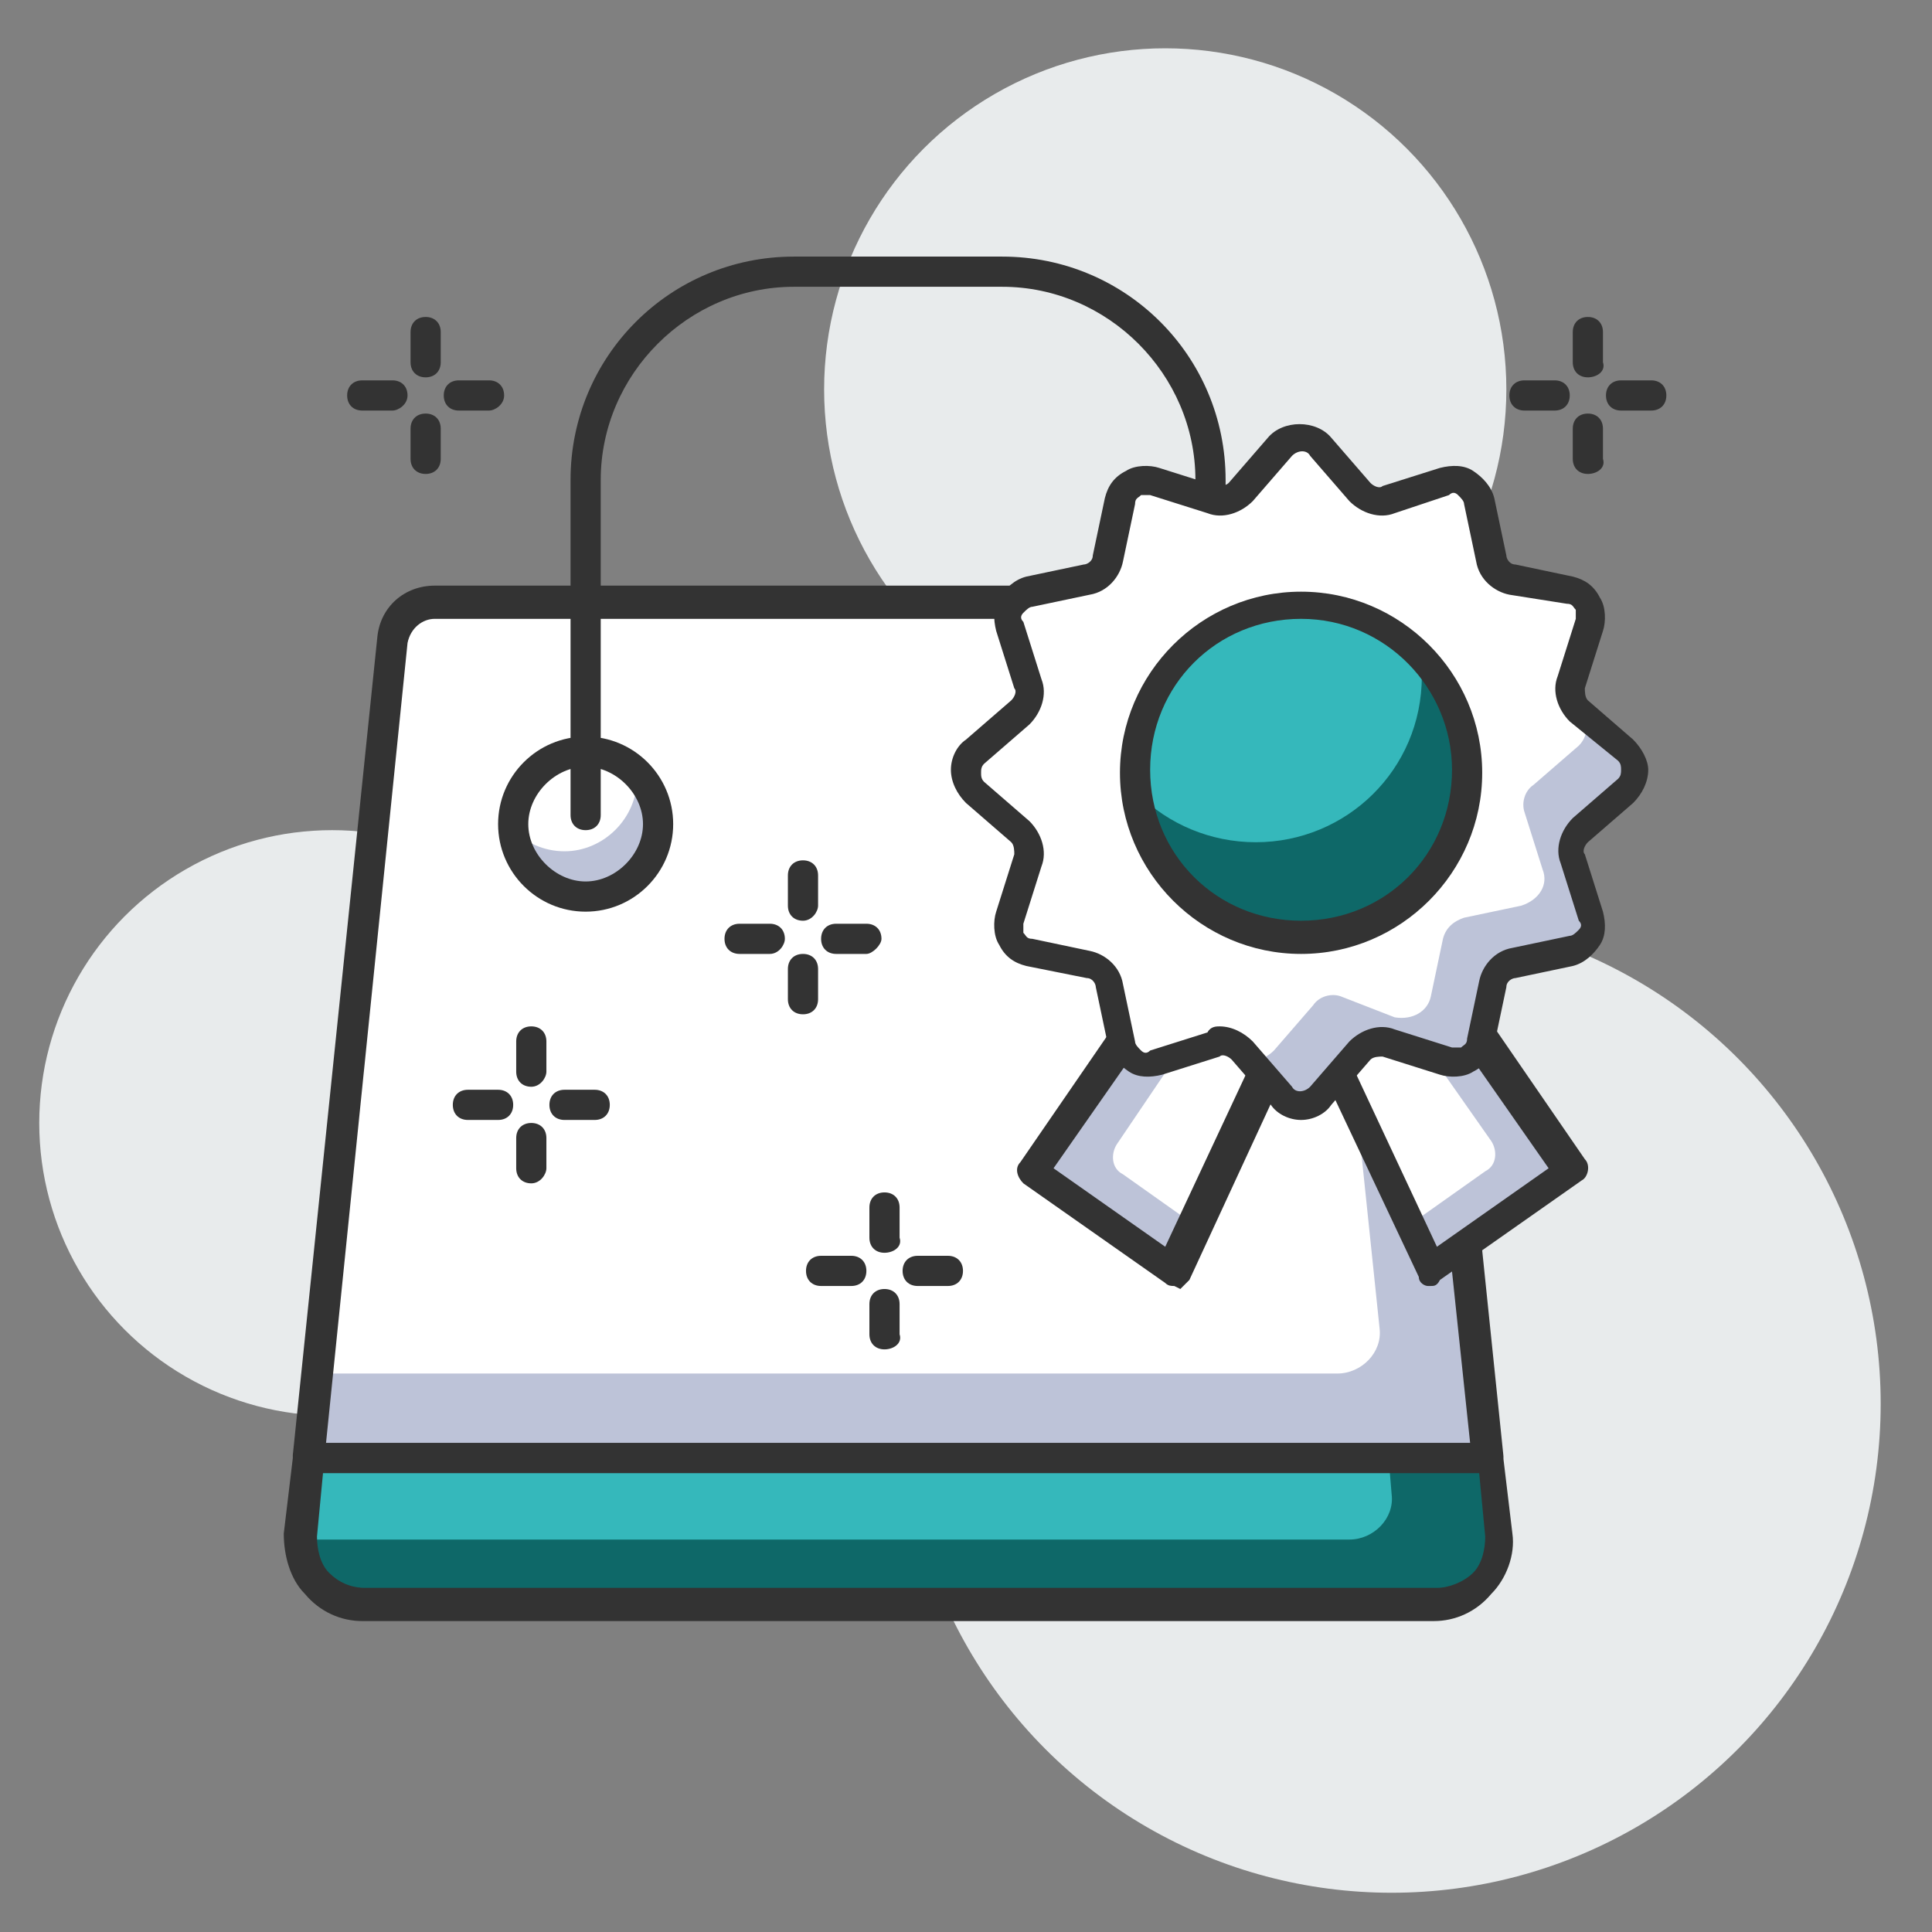 <?xml version="1.0" encoding="utf-8"?>
<!-- Generator: Adobe Illustrator 26.0.2, SVG Export Plug-In . SVG Version: 6.00 Build 0)  -->
<svg version="1.1" id="Layer_1" xmlns="http://www.w3.org/2000/svg" xmlns:xlink="http://www.w3.org/1999/xlink" x="0px" y="0px"
	 viewBox="0 0 64 64" style="enable-background:new 0 0 64 64;" xml:space="preserve">
<rect x="0" y="0" width="64" height="64" fill="#808080" stroke="none"/>
<style type="text/css">
	.st0{fill:#E8EBEC;}
	.st1{fill:#FFFFFF;}
	.st2{fill:#BDC3D8;}
	.st3{fill:#333333;}
	.st4{fill:#35B8BB;}
	.st5{fill:#0E6868;}
</style>
<g>
	<g>
		<circle class="st0" cx="38.6" cy="12.9" r="11.3"/>
	</g>
	<g>
		<circle class="st0" cx="11" cy="37.2" r="9.7"/>
	</g>
	<g>
		<circle class="st0" cx="46.1" cy="46.5" r="16.2"/>
	</g>
	<g>
		<g>
			<path class="st1" d="M45.1,20H14.4c-0.7,0-1.3,0.5-1.4,1.2l-2.8,27.1h39.1l-2.8-27.1C46.4,20.5,45.8,20,45.1,20z"/>
		</g>
		<g>
			<path class="st2" d="M49.3,48.3l-2.8-27.1c-0.1-0.7-0.7-1.2-1.4-1.2h-1.9l2.5,24c0.1,0.8-0.6,1.5-1.4,1.5H10.5l-0.3,2.8H49.3z"/>
		</g>
		<g>
			<path class="st3" d="M49.3,48.8H10.2c-0.1,0-0.3-0.1-0.4-0.2c-0.1-0.1-0.1-0.3-0.1-0.4l2.8-27.1c0.1-1,0.9-1.7,1.9-1.7h30.7
				c1,0,1.8,0.7,1.9,1.7l2.8,27.1c0,0.1,0,0.3-0.1,0.4C49.6,48.8,49.4,48.8,49.3,48.8z M10.8,47.8h37.9l-2.8-26.5
				c0-0.4-0.4-0.8-0.9-0.8H14.4c-0.4,0-0.8,0.3-0.9,0.8L10.8,47.8z"/>
		</g>
		<g>
			<path class="st4" d="M10.2,48.3l-0.3,2.5c-0.1,1.2,0.8,2.3,2.1,2.3h35.5c1.2,0,2.2-1.1,2.1-2.3l-0.3-2.5H10.2z"/>
		</g>
		<g>
			<path class="st5" d="M49.3,48.3H46l0.1,1.2c0.1,0.8-0.6,1.5-1.4,1.5H9.9c0,1.1,0.9,2.1,2.1,2.1h35.5c1.2,0,2.2-1.1,2.1-2.3
				L49.3,48.3z"/>
		</g>
		<g>
			<path class="st3" d="M47.5,53.7H12c-0.7,0-1.4-0.3-1.9-0.9c-0.5-0.5-0.7-1.3-0.7-2l0.3-2.5c0-0.3,0.2-0.5,0.5-0.5h39.1
				c0.3,0,0.5,0.2,0.5,0.5l0.3,2.5c0.1,0.7-0.2,1.5-0.7,2C48.9,53.4,48.2,53.7,47.5,53.7z M10.7,48.8l-0.2,2.1
				c0,0.4,0.1,0.9,0.4,1.2c0.3,0.3,0.7,0.5,1.2,0.5h35.5c0.4,0,0.9-0.2,1.2-0.5c0.3-0.3,0.4-0.8,0.4-1.2l-0.2-2.1H10.7z"/>
		</g>
		<g>
			<circle class="st1" cx="19.4" cy="27.3" r="2.4"/>
		</g>
		<g>
			<path class="st2" d="M21.1,25.5c0,0.1,0,0.2,0,0.3c0,1.3-1.1,2.4-2.4,2.4c-0.7,0-1.3-0.3-1.7-0.7c0.2,1.2,1.2,2.1,2.4,2.1
				c1.3,0,2.4-1.1,2.4-2.4C21.8,26.6,21.5,26,21.1,25.5z"/>
		</g>
		<g>
			<path class="st3" d="M19.4,30.2c-1.6,0-2.9-1.3-2.9-2.9c0-1.6,1.3-2.9,2.9-2.9c1.6,0,2.9,1.3,2.9,2.9
				C22.3,28.9,21,30.2,19.4,30.2z M19.4,25.4c-1,0-1.9,0.9-1.9,1.9s0.9,1.9,1.9,1.9s1.9-0.9,1.9-1.9S20.4,25.4,19.4,25.4z"/>
		</g>
		<g>
			<path class="st3" d="M40.1,27.4c-0.3,0-0.5-0.2-0.5-0.5V15.9c0-3.5-2.9-6.4-6.4-6.4h-6.9c-3.5,0-6.4,2.9-6.4,6.4v11.1
				c0,0.3-0.2,0.5-0.5,0.5c-0.3,0-0.5-0.2-0.5-0.5V15.9c0-4.1,3.3-7.4,7.4-7.4h6.9c4.1,0,7.4,3.3,7.4,7.4v11.1
				C40.6,27.2,40.4,27.4,40.1,27.4z"/>
		</g>
		<g>
			<path class="st3" d="M16.5,37.1h-1c-0.3,0-0.5-0.2-0.5-0.5c0-0.3,0.2-0.5,0.5-0.5h1c0.3,0,0.5,0.2,0.5,0.5
				C17,36.9,16.8,37.1,16.5,37.1z"/>
		</g>
		<g>
			<path class="st3" d="M19.7,37.1h-1c-0.3,0-0.5-0.2-0.5-0.5c0-0.3,0.2-0.5,0.5-0.5h1c0.3,0,0.5,0.2,0.5,0.5
				C20.2,36.9,20,37.1,19.7,37.1z"/>
		</g>
		<g>
			<path class="st3" d="M17.6,39.2c-0.3,0-0.5-0.2-0.5-0.5v-1c0-0.3,0.2-0.5,0.5-0.5c0.3,0,0.5,0.2,0.5,0.5v1
				C18.1,38.9,17.9,39.2,17.6,39.2z"/>
		</g>
		<g>
			<path class="st3" d="M17.6,36c-0.3,0-0.5-0.2-0.5-0.5v-1c0-0.3,0.2-0.5,0.5-0.5c0.3,0,0.5,0.2,0.5,0.5v1
				C18.1,35.7,17.9,36,17.6,36z"/>
		</g>
		<g>
			<path class="st3" d="M13,13.6h-1c-0.3,0-0.5-0.2-0.5-0.5c0-0.3,0.2-0.5,0.5-0.5h1c0.3,0,0.5,0.2,0.5,0.5
				C13.5,13.4,13.2,13.6,13,13.6z"/>
		</g>
		<g>
			<path class="st3" d="M16.2,13.6h-1c-0.3,0-0.5-0.2-0.5-0.5c0-0.3,0.2-0.5,0.5-0.5h1c0.3,0,0.5,0.2,0.5,0.5
				C16.7,13.4,16.4,13.6,16.2,13.6z"/>
		</g>
		<g>
			<path class="st3" d="M14.1,15.7c-0.3,0-0.5-0.2-0.5-0.5v-1c0-0.3,0.2-0.5,0.5-0.5c0.3,0,0.5,0.2,0.5,0.5v1
				C14.6,15.5,14.4,15.7,14.1,15.7z"/>
		</g>
		<g>
			<path class="st3" d="M14.1,12.5c-0.3,0-0.5-0.2-0.5-0.5v-1c0-0.3,0.2-0.5,0.5-0.5c0.3,0,0.5,0.2,0.5,0.5v1
				C14.6,12.3,14.4,12.5,14.1,12.5z"/>
		</g>
		<g>
			<path class="st3" d="M51.5,13.6h-1c-0.3,0-0.5-0.2-0.5-0.5c0-0.3,0.2-0.5,0.5-0.5h1c0.3,0,0.5,0.2,0.5,0.5
				C52,13.4,51.8,13.6,51.5,13.6z"/>
		</g>
		<g>
			<path class="st3" d="M54.7,13.6h-1c-0.3,0-0.5-0.2-0.5-0.5c0-0.3,0.2-0.5,0.5-0.5h1c0.3,0,0.5,0.2,0.5,0.5
				C55.2,13.4,55,13.6,54.7,13.6z"/>
		</g>
		<g>
			<path class="st3" d="M52.6,15.7c-0.3,0-0.5-0.2-0.5-0.5v-1c0-0.3,0.2-0.5,0.5-0.5c0.3,0,0.5,0.2,0.5,0.5v1
				C53.2,15.5,52.9,15.7,52.6,15.7z"/>
		</g>
		<g>
			<path class="st3" d="M52.6,12.5c-0.3,0-0.5-0.2-0.5-0.5v-1c0-0.3,0.2-0.5,0.5-0.5c0.3,0,0.5,0.2,0.5,0.5v1
				C53.2,12.3,52.9,12.5,52.6,12.5z"/>
		</g>
		<g>
			<path class="st3" d="M28.2,42.6h-1c-0.3,0-0.5-0.2-0.5-0.5s0.2-0.5,0.5-0.5h1c0.3,0,0.5,0.2,0.5,0.5S28.5,42.6,28.2,42.6z"/>
		</g>
		<g>
			<path class="st3" d="M31.4,42.6h-1c-0.3,0-0.5-0.2-0.5-0.5s0.2-0.5,0.5-0.5h1c0.3,0,0.5,0.2,0.5,0.5S31.7,42.6,31.4,42.6z"/>
		</g>
		<g>
			<path class="st3" d="M29.3,44.7c-0.3,0-0.5-0.2-0.5-0.5v-1c0-0.3,0.2-0.5,0.5-0.5c0.3,0,0.5,0.2,0.5,0.5v1
				C29.9,44.5,29.6,44.7,29.3,44.7z"/>
		</g>
		<g>
			<path class="st3" d="M29.3,41.5c-0.3,0-0.5-0.2-0.5-0.5v-1c0-0.3,0.2-0.5,0.5-0.5c0.3,0,0.5,0.2,0.5,0.5v1
				C29.9,41.3,29.6,41.5,29.3,41.5z"/>
		</g>
		<g>
			<path class="st3" d="M25.5,31.6h-1c-0.3,0-0.5-0.2-0.5-0.5c0-0.3,0.2-0.5,0.5-0.5h1c0.3,0,0.5,0.2,0.5,0.5
				C26,31.3,25.8,31.6,25.5,31.6z"/>
		</g>
		<g>
			<path class="st3" d="M28.7,31.6h-1c-0.3,0-0.5-0.2-0.5-0.5c0-0.3,0.2-0.5,0.5-0.5h1c0.3,0,0.5,0.2,0.5,0.5
				C29.2,31.3,28.9,31.6,28.7,31.6z"/>
		</g>
		<g>
			<path class="st3" d="M26.6,33.6c-0.3,0-0.5-0.2-0.5-0.5v-1c0-0.3,0.2-0.5,0.5-0.5s0.5,0.2,0.5,0.5v1
				C27.1,33.4,26.9,33.6,26.6,33.6z"/>
		</g>
		<g>
			<path class="st3" d="M26.6,30.5c-0.3,0-0.5-0.2-0.5-0.5v-1c0-0.3,0.2-0.5,0.5-0.5s0.5,0.2,0.5,0.5v1
				C27.1,30.2,26.9,30.5,26.6,30.5z"/>
		</g>
		<g>
			<polygon class="st1" points="42.5,31.5 47.4,42.1 52.1,38.8 46.5,30.8 			"/>
		</g>
		<g>
			<path class="st2" d="M52.1,38.8l-5.5-8l-1.9,0.3l4.7,6.7c0.2,0.3,0.2,0.8-0.2,1l-2.4,1.7l0.7,1.5L52.1,38.8z"/>
		</g>
		<g>
			<path class="st3" d="M47.4,42.6c0,0-0.1,0-0.1,0c-0.1,0-0.3-0.1-0.3-0.3L42,31.7c-0.1-0.1-0.1-0.3,0-0.5c0.1-0.1,0.2-0.2,0.4-0.3
				l4.1-0.7c0.2,0,0.4,0.1,0.5,0.2l5.5,8c0.2,0.2,0.1,0.6-0.1,0.7l-4.7,3.3C47.6,42.6,47.5,42.6,47.4,42.6z M43.2,31.9l4.4,9.4
				l3.7-2.6l-5.1-7.3L43.2,31.9z"/>
		</g>
		<g>
			<polygon class="st1" points="43.8,31.5 38.9,42.1 34.2,38.8 39.7,30.8 			"/>
		</g>
		<g>
			<path class="st2" d="M34.2,38.8l5.5-8l1.9,0.3L37,37.9c-0.2,0.3-0.2,0.8,0.2,1l2.4,1.7l-0.7,1.5L34.2,38.8z"/>
		</g>
		<g>
			<path class="st3" d="M38.9,42.6c-0.1,0-0.2,0-0.3-0.1l-4.7-3.3c-0.2-0.2-0.3-0.5-0.1-0.7l5.5-8c0.1-0.2,0.3-0.2,0.5-0.2l4.1,0.7
				c0.2,0,0.3,0.1,0.4,0.3c0.1,0.1,0.1,0.3,0,0.5l-4.9,10.6c-0.1,0.1-0.2,0.2-0.3,0.3C38.9,42.6,38.9,42.6,38.9,42.6z M34.9,38.7
				l3.7,2.6l4.4-9.4L40,31.4L34.9,38.7z"/>
		</g>
		<g>
			<path class="st1" d="M43.8,14.8l1.3,1.5c0.2,0.3,0.6,0.4,0.9,0.3l1.9-0.6c0.5-0.2,1,0.1,1.2,0.7l0.4,1.9c0.1,0.3,0.3,0.6,0.7,0.7
				l1.9,0.4c0.5,0.1,0.8,0.6,0.7,1.2l-0.6,1.9c-0.1,0.3,0,0.7,0.3,0.9l1.5,1.3c0.4,0.4,0.4,1,0,1.3l-1.5,1.3
				c-0.3,0.2-0.4,0.6-0.3,0.9l0.6,1.9c0.2,0.5-0.1,1-0.7,1.2l-1.9,0.4c-0.3,0.1-0.6,0.3-0.7,0.7L49,34.5c-0.1,0.5-0.6,0.8-1.2,0.7
				L46,34.6c-0.3-0.1-0.7,0-0.9,0.3l-1.3,1.5c-0.4,0.4-1,0.4-1.3,0l-1.3-1.5c-0.2-0.3-0.6-0.4-0.9-0.3l-1.9,0.6
				c-0.5,0.2-1-0.1-1.2-0.7l-0.4-1.9c-0.1-0.3-0.3-0.6-0.7-0.7l-1.9-0.4c-0.5-0.1-0.8-0.6-0.7-1.2l0.6-1.9c0.1-0.3,0-0.7-0.3-0.9
				l-1.5-1.3c-0.4-0.4-0.4-1,0-1.3l1.5-1.3c0.3-0.2,0.4-0.6,0.3-0.9l-0.6-1.9c-0.2-0.5,0.1-1,0.7-1.2l1.9-0.4
				c0.3-0.1,0.6-0.3,0.7-0.7l0.4-1.9c0.1-0.5,0.6-0.8,1.2-0.7l1.9,0.6c0.3,0.1,0.7,0,0.9-0.3l1.3-1.5C42.8,14.4,43.4,14.4,43.8,14.8
				z"/>
		</g>
		<g>
			<path class="st2" d="M53.8,26.2c0.4-0.4,0.4-1,0-1.3l-1.3-1.2c0.1,0.3,0.1,0.7-0.2,1l-1.5,1.3c-0.3,0.2-0.4,0.6-0.3,0.9l0.6,1.9
				c0.2,0.5-0.1,1-0.7,1.2l-1.9,0.4c-0.3,0.1-0.6,0.3-0.7,0.7l-0.4,1.9c-0.1,0.5-0.6,0.8-1.2,0.7L44.4,33c-0.3-0.1-0.7,0-0.9,0.3
				l-1.3,1.5c-0.3,0.3-0.7,0.4-1,0.2l1.2,1.3c0.4,0.4,1,0.4,1.3,0l1.3-1.5c0.2-0.3,0.6-0.4,0.9-0.3l1.9,0.6c0.5,0.2,1-0.1,1.2-0.7
				l0.4-1.9c0.1-0.3,0.3-0.6,0.7-0.7l1.9-0.4c0.5-0.1,0.8-0.6,0.7-1.2l-0.6-1.9c-0.1-0.3,0-0.7,0.3-0.9L53.8,26.2z"/>
		</g>
		<g>
			<path class="st3" d="M43.1,37.1c-0.4,0-0.8-0.2-1-0.5l-1.3-1.5c-0.1-0.1-0.3-0.2-0.4-0.1l-1.9,0.6c-0.4,0.1-0.8,0.1-1.1-0.1
				c-0.3-0.2-0.6-0.5-0.7-0.9l-0.4-1.9c0-0.1-0.1-0.3-0.3-0.3L34,32c-0.4-0.1-0.7-0.3-0.9-0.7c-0.2-0.3-0.2-0.8-0.1-1.1l0.6-1.9
				c0-0.1,0-0.3-0.1-0.4L32,26.6c-0.3-0.3-0.5-0.7-0.5-1.1c0-0.4,0.2-0.8,0.5-1l1.5-1.3c0.1-0.1,0.2-0.3,0.1-0.4l-0.6-1.9
				c-0.1-0.4-0.1-0.8,0.1-1.1c0.2-0.3,0.5-0.6,0.9-0.7l1.9-0.4c0.1,0,0.3-0.1,0.3-0.3l0.4-1.9c0.1-0.4,0.3-0.7,0.7-0.9
				c0.3-0.2,0.8-0.2,1.1-0.1l1.9,0.6c0.1,0,0.3,0,0.4-0.1l1.3-1.5c0.5-0.6,1.6-0.6,2.1,0l0,0l1.3,1.5c0.1,0.1,0.3,0.2,0.4,0.1
				l1.9-0.6c0.4-0.1,0.8-0.1,1.1,0.1c0.3,0.2,0.6,0.5,0.7,0.9l0.4,1.9c0,0.1,0.1,0.3,0.3,0.3l1.9,0.4c0.4,0.1,0.7,0.3,0.9,0.7
				c0.2,0.3,0.2,0.8,0.1,1.1l-0.6,1.9c0,0.1,0,0.3,0.1,0.4l1.5,1.3c0.3,0.3,0.5,0.7,0.5,1c0,0.4-0.2,0.8-0.5,1.1l-1.5,1.3
				c-0.1,0.1-0.2,0.3-0.1,0.4l0.6,1.9c0.1,0.4,0.1,0.8-0.1,1.1c-0.2,0.3-0.5,0.6-0.9,0.7l-1.9,0.4c-0.1,0-0.3,0.1-0.3,0.3l-0.4,1.9
				c-0.1,0.4-0.3,0.7-0.7,0.9c-0.3,0.2-0.8,0.2-1.1,0.1l-1.9-0.6c-0.1,0-0.3,0-0.4,0.1l-1.3,1.5C43.9,36.9,43.5,37.1,43.1,37.1z
				 M40.4,34c0.4,0,0.8,0.2,1.1,0.5l1.3,1.5c0.1,0.2,0.4,0.2,0.6,0l1.3-1.5c0.4-0.4,1-0.6,1.5-0.4l1.9,0.6c0.1,0,0.2,0,0.3,0
				c0.1-0.1,0.2-0.1,0.2-0.3l0.4-1.9c0.1-0.5,0.5-1,1.1-1.1L52,31c0.1,0,0.2-0.1,0.3-0.2c0.1-0.1,0.1-0.2,0-0.3l-0.6-1.9
				c-0.2-0.5,0-1.1,0.4-1.5l1.5-1.3c0.1-0.1,0.1-0.2,0.1-0.3c0-0.1,0-0.2-0.1-0.3L52,23.9c-0.4-0.4-0.6-1-0.4-1.5l0.6-1.9
				c0-0.1,0-0.2,0-0.3c-0.1-0.1-0.1-0.2-0.3-0.2L50,19.7c-0.5-0.1-1-0.5-1.1-1.1l-0.4-1.9c0-0.1-0.1-0.2-0.2-0.3
				c-0.1-0.1-0.2-0.1-0.3,0L46.2,17c-0.5,0.2-1.1,0-1.5-0.4l-1.3-1.5c-0.1-0.2-0.4-0.2-0.6,0l-1.3,1.5c-0.4,0.4-1,0.6-1.5,0.4
				l-1.9-0.6c-0.1,0-0.2,0-0.3,0c-0.1,0.1-0.2,0.1-0.2,0.3l-0.4,1.9c-0.1,0.5-0.5,1-1.1,1.1l-1.9,0.4c-0.1,0-0.2,0.1-0.3,0.2
				c-0.1,0.1-0.1,0.2,0,0.3l0.6,1.9c0.2,0.5,0,1.1-0.4,1.5l-1.5,1.3c-0.1,0.1-0.1,0.2-0.1,0.3c0,0.1,0,0.2,0.1,0.3l1.5,1.3
				c0.4,0.4,0.6,1,0.4,1.5l-0.6,1.9c0,0.1,0,0.2,0,0.3c0.1,0.1,0.1,0.2,0.3,0.2l1.9,0.4c0.5,0.1,1,0.5,1.1,1.1l0.4,1.9
				c0,0.1,0.1,0.2,0.2,0.3c0.1,0.1,0.2,0.1,0.3,0l1.9-0.6C40.1,34,40.3,34,40.4,34z"/>
		</g>
		<g>
			<circle class="st4" cx="43.1" cy="25.5" r="5.5"/>
		</g>
		<g>
			<path class="st5" d="M47,21.6c0,0.3,0.1,0.5,0.1,0.8c0,3.1-2.5,5.5-5.5,5.5c-1.5,0-2.9-0.6-3.9-1.6c0.4,2.7,2.7,4.7,5.4,4.7
				c3.1,0,5.5-2.5,5.5-5.5C48.6,24,48,22.6,47,21.6z"/>
		</g>
		<g>
			<path class="st3" d="M43.1,31.6c-3.3,0-6-2.7-6-6s2.7-6,6-6c3.3,0,6,2.7,6,6S46.4,31.6,43.1,31.6z M43.1,20.5c-2.8,0-5,2.2-5,5
				c0,2.8,2.2,5,5,5s5-2.2,5-5C48.1,22.8,45.9,20.5,43.1,20.5z"/>
		</g>
	</g>
</g>
</svg>
